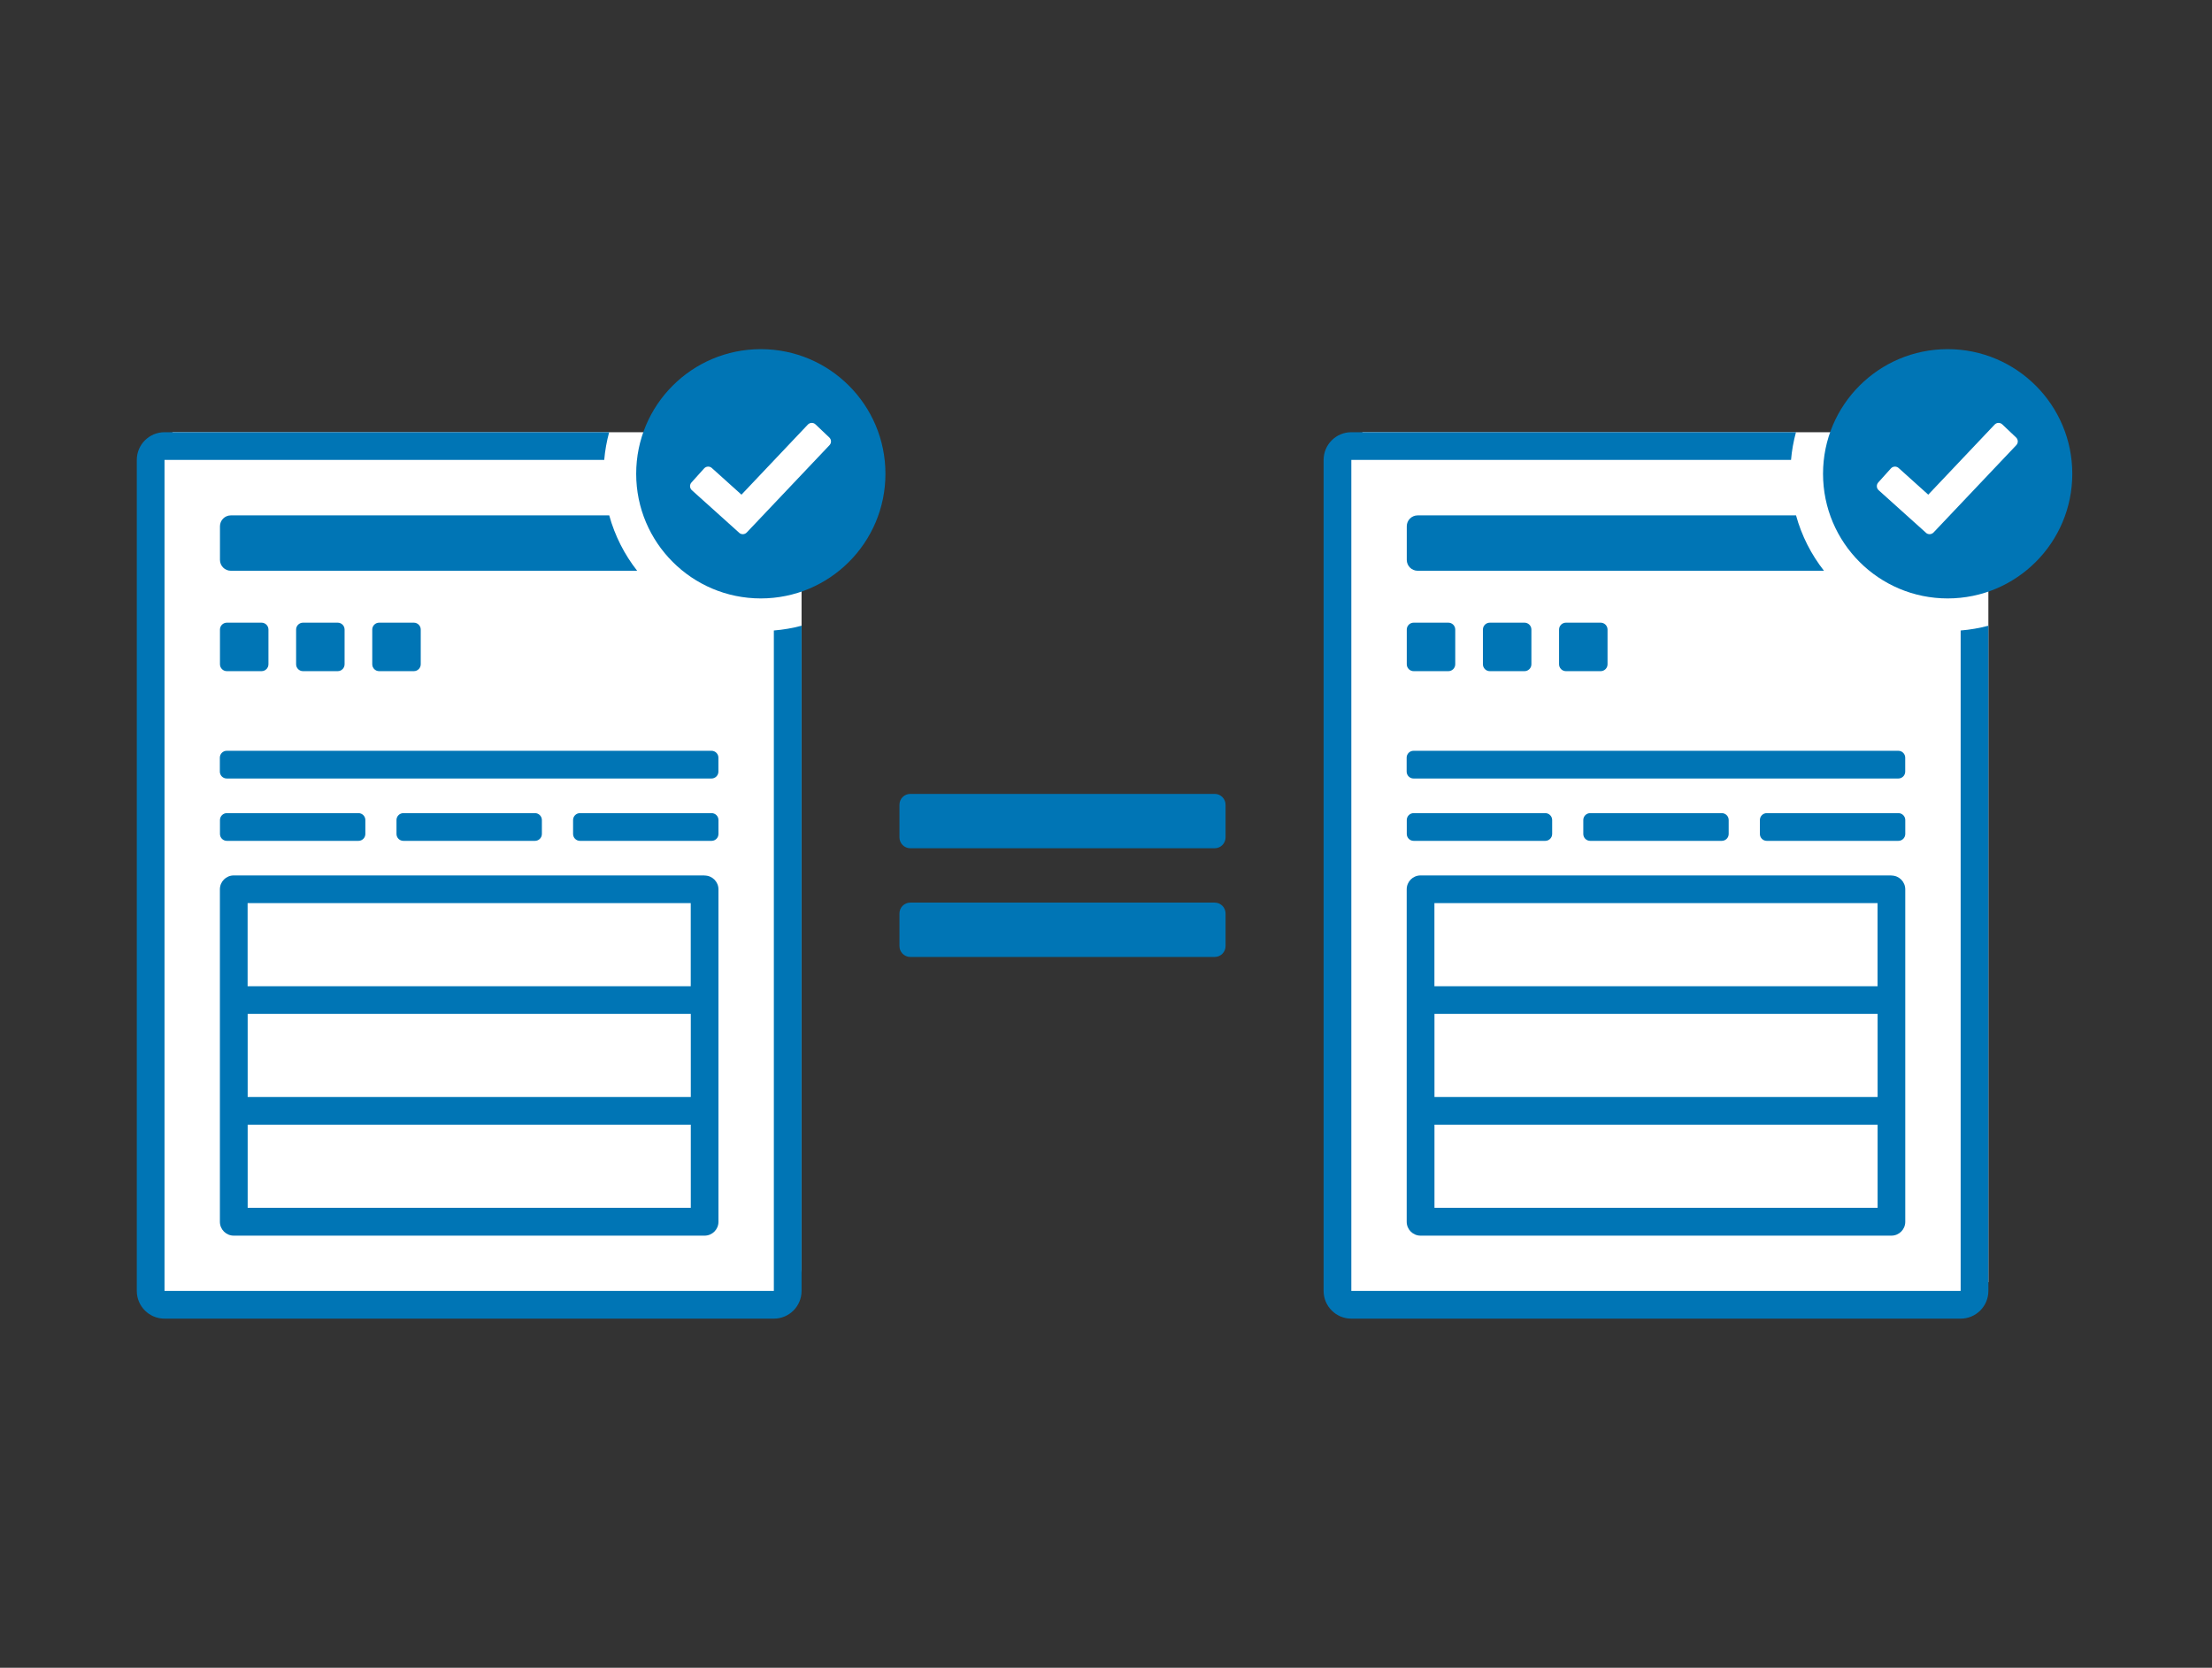 <svg width="100%" height="100%" viewBox="0 0 256 193" fill="none" xmlns="http://www.w3.org/2000/svg">
<rect x="0" y="0" width="256" height="193" fill="#333333" stroke="none"/>
<path d="M91.509 150.879H17.203V51.909L19.996 50.022H92.767V146.96L91.509 150.879Z" fill="white"/>
<path d="M30.269 72.056H26.256C25.815 72.056 25.457 72.414 25.457 72.855V76.868C25.457 77.31 25.815 77.667 26.256 77.667H30.269C30.71 77.667 31.068 77.31 31.068 76.868V72.855C31.068 72.414 30.71 72.056 30.269 72.056Z" fill="#0075B5"/>
<path d="M81.545 101.306H27.053C26.166 101.306 25.449 102.023 25.449 102.91V114.132V117.34V126.957V130.165V141.387C25.449 142.274 26.166 142.991 27.053 142.991H81.545C82.432 142.991 83.149 142.274 83.149 141.387V102.922C83.149 102.036 82.432 101.318 81.545 101.318V101.306ZM79.947 139.77H28.663V130.153H79.947V139.77ZM79.947 126.951H28.663V117.333H79.947V126.951ZM28.657 114.125V104.508H79.941V114.125H28.657Z" fill="#0075B5"/>
<path d="M39.081 72.056H35.068C34.627 72.056 34.27 72.414 34.27 72.855V76.868C34.27 77.31 34.627 77.667 35.068 77.667H39.081C39.523 77.667 39.88 77.31 39.88 76.868V72.855C39.88 72.414 39.523 72.056 39.081 72.056Z" fill="#0075B5"/>
<path d="M47.894 72.056H43.881C43.44 72.056 43.082 72.414 43.082 72.855V76.868C43.082 77.31 43.44 77.667 43.881 77.667H47.894C48.335 77.667 48.693 77.31 48.693 76.868V72.855C48.693 72.414 48.335 72.056 47.894 72.056Z" fill="#0075B5"/>
<path d="M82.344 86.882H26.242C25.801 86.882 25.443 87.24 25.443 87.681V89.291C25.443 89.733 25.801 90.09 26.242 90.09H82.344C82.786 90.09 83.143 89.733 83.143 89.291V87.681C83.143 87.24 82.786 86.882 82.344 86.882Z" fill="#0075B5"/>
<path d="M41.484 94.097H26.256C25.815 94.097 25.457 94.455 25.457 94.896V96.506C25.457 96.948 25.815 97.305 26.256 97.305H41.484C41.926 97.305 42.283 96.948 42.283 96.506V94.896C42.283 94.455 41.926 94.097 41.484 94.097Z" fill="#0075B5"/>
<path d="M61.914 94.097H46.686C46.244 94.097 45.887 94.455 45.887 94.896V96.506C45.887 96.948 46.244 97.305 46.686 97.305H61.914C62.355 97.305 62.713 96.948 62.713 96.506V94.896C62.713 94.455 62.355 94.097 61.914 94.097Z" fill="#0075B5"/>
<path d="M82.352 94.097H67.123C66.682 94.097 66.324 94.455 66.324 94.896V96.506C66.324 96.948 66.682 97.305 67.123 97.305H82.352C82.793 97.305 83.15 96.948 83.15 96.506V94.896C83.15 94.455 82.793 94.097 82.352 94.097Z" fill="#0075B5"/>
<path d="M25.457 60.898V64.791C25.457 65.483 26.023 66.049 26.715 66.049H73.74C72.269 64.175 71.155 61.998 70.507 59.64H26.715C26.023 59.64 25.457 60.206 25.457 60.898Z" fill="#0075B5"/>
<path d="M89.559 72.962V149.388H19.04V53.224H69.928C70.022 52.123 70.217 51.053 70.5 50.016H19.04C17.273 50.016 15.832 51.45 15.832 53.224V149.388C15.832 151.156 17.266 152.596 19.04 152.596H89.559C91.327 152.596 92.767 151.162 92.767 149.388V72.409C91.73 72.686 90.66 72.874 89.559 72.962Z" fill="#0075B5"/>
<path d="M88.05 40.404C80.081 40.404 73.627 46.864 73.627 54.828C73.627 62.791 80.087 69.251 88.05 69.251C96.014 69.251 102.474 62.791 102.474 54.828C102.474 46.864 96.014 40.404 88.05 40.404Z" fill="#0075B5"/>
<path d="M85.554 61.659L80.069 56.727C79.811 56.494 79.792 56.098 80.019 55.84L81.491 54.205C81.723 53.947 82.12 53.928 82.377 54.154L85.812 57.243L93.492 49.135C93.731 48.883 94.128 48.871 94.379 49.11L95.977 50.626C96.229 50.865 96.241 51.261 96.002 51.513L86.422 61.621C86.189 61.866 85.799 61.885 85.548 61.659H85.554Z" fill="white"/>
<path d="M230.119 148.363L228.018 150.879H154.555V52.89L157.7 50.022H230.119V148.363Z" fill="white"/>
<path d="M167.621 72.056H163.607C163.166 72.056 162.809 72.414 162.809 72.855V76.868C162.809 77.31 163.166 77.667 163.607 77.667H167.621C168.062 77.667 168.419 77.31 168.419 76.868V72.855C168.419 72.414 168.062 72.056 167.621 72.056Z" fill="#0075B5"/>
<path d="M218.897 101.306H164.405C163.518 101.306 162.801 102.023 162.801 102.91V114.131V117.339V126.957V130.165V141.387C162.801 142.274 163.518 142.991 164.405 142.991H218.897C219.784 142.991 220.501 142.274 220.501 141.387V102.922C220.501 102.035 219.784 101.318 218.897 101.318V101.306ZM217.299 139.77H166.015V130.152H217.299V139.77ZM217.299 126.951H166.015V117.333H217.299V126.951ZM166.009 114.125V104.507H217.293V114.125H166.009Z" fill="#0075B5"/>
<path d="M176.433 72.056H172.42C171.979 72.056 171.621 72.414 171.621 72.855V76.868C171.621 77.31 171.979 77.667 172.42 77.667H176.433C176.874 77.667 177.232 77.31 177.232 76.868V72.855C177.232 72.414 176.874 72.056 176.433 72.056Z" fill="#0075B5"/>
<path d="M185.246 72.056H181.232C180.791 72.056 180.434 72.414 180.434 72.855V76.868C180.434 77.31 180.791 77.667 181.232 77.667H185.246C185.687 77.667 186.044 77.31 186.044 76.868V72.855C186.044 72.414 185.687 72.056 185.246 72.056Z" fill="#0075B5"/>
<path d="M219.696 86.882H163.594C163.153 86.882 162.795 87.24 162.795 87.681V89.291C162.795 89.733 163.153 90.09 163.594 90.09H219.696C220.137 90.09 220.495 89.733 220.495 89.291V87.681C220.495 87.24 220.137 86.882 219.696 86.882Z" fill="#0075B5"/>
<path d="M178.836 94.097H163.607C163.166 94.097 162.809 94.455 162.809 94.896V96.506C162.809 96.948 163.166 97.305 163.607 97.305H178.836C179.277 97.305 179.635 96.948 179.635 96.506V94.896C179.635 94.455 179.277 94.097 178.836 94.097Z" fill="#0075B5"/>
<path d="M199.266 94.097H184.037C183.596 94.097 183.238 94.455 183.238 94.896V96.506C183.238 96.948 183.596 97.305 184.037 97.305H199.266C199.707 97.305 200.065 96.948 200.065 96.506V94.896C200.065 94.455 199.707 94.097 199.266 94.097Z" fill="#0075B5"/>
<path d="M219.703 94.097H204.475C204.033 94.097 203.676 94.455 203.676 94.896V96.506C203.676 96.948 204.033 97.305 204.475 97.305H219.703C220.144 97.305 220.502 96.948 220.502 96.506V94.896C220.502 94.455 220.144 94.097 219.703 94.097Z" fill="#0075B5"/>
<path d="M226.911 72.962V149.388H156.392V53.224H207.279C207.374 52.123 207.569 51.053 207.852 50.016H156.392C154.624 50.016 153.184 51.45 153.184 53.224V149.388C153.184 151.156 154.618 152.596 156.392 152.596H226.911C228.678 152.596 230.119 151.162 230.119 149.388V72.409C229.081 72.686 228.012 72.874 226.911 72.962Z" fill="#0075B5"/>
<path d="M162.809 60.898V64.791C162.809 65.483 163.375 66.049 164.067 66.049H211.092C209.62 64.175 208.507 61.998 207.859 59.64H164.067C163.375 59.64 162.809 60.206 162.809 60.898Z" fill="#0075B5"/>
<path d="M225.408 40.404C217.438 40.404 210.984 46.864 210.984 54.828C210.984 62.791 217.444 69.251 225.408 69.251C233.371 69.251 239.831 62.791 239.831 54.828C239.831 46.864 233.371 40.404 225.408 40.404Z" fill="#0075B5"/>
<path d="M222.904 61.659L217.419 56.727C217.161 56.494 217.142 56.098 217.368 55.84L218.84 54.205C219.073 53.947 219.469 53.928 219.727 54.154L223.162 57.243L230.842 49.135C231.081 48.883 231.477 48.871 231.729 49.11L233.327 50.626C233.578 50.865 233.591 51.261 233.352 51.513L223.772 61.621C223.539 61.866 223.149 61.885 222.897 61.659H222.904Z" fill="white"/>
<path d="M140.579 104.451H105.354C104.659 104.451 104.096 105.014 104.096 105.709V109.483C104.096 110.178 104.659 110.741 105.354 110.741H140.579C141.274 110.741 141.837 110.178 141.837 109.483V105.709C141.837 105.014 141.274 104.451 140.579 104.451Z" fill="#0075B5"/>
<path d="M140.579 91.87H105.354C104.659 91.87 104.096 92.434 104.096 93.128V96.903C104.096 97.597 104.659 98.161 105.354 98.161H140.579C141.274 98.161 141.837 97.597 141.837 96.903V93.128C141.837 92.434 141.274 91.87 140.579 91.87Z" fill="#0075B5"/>
</svg>
